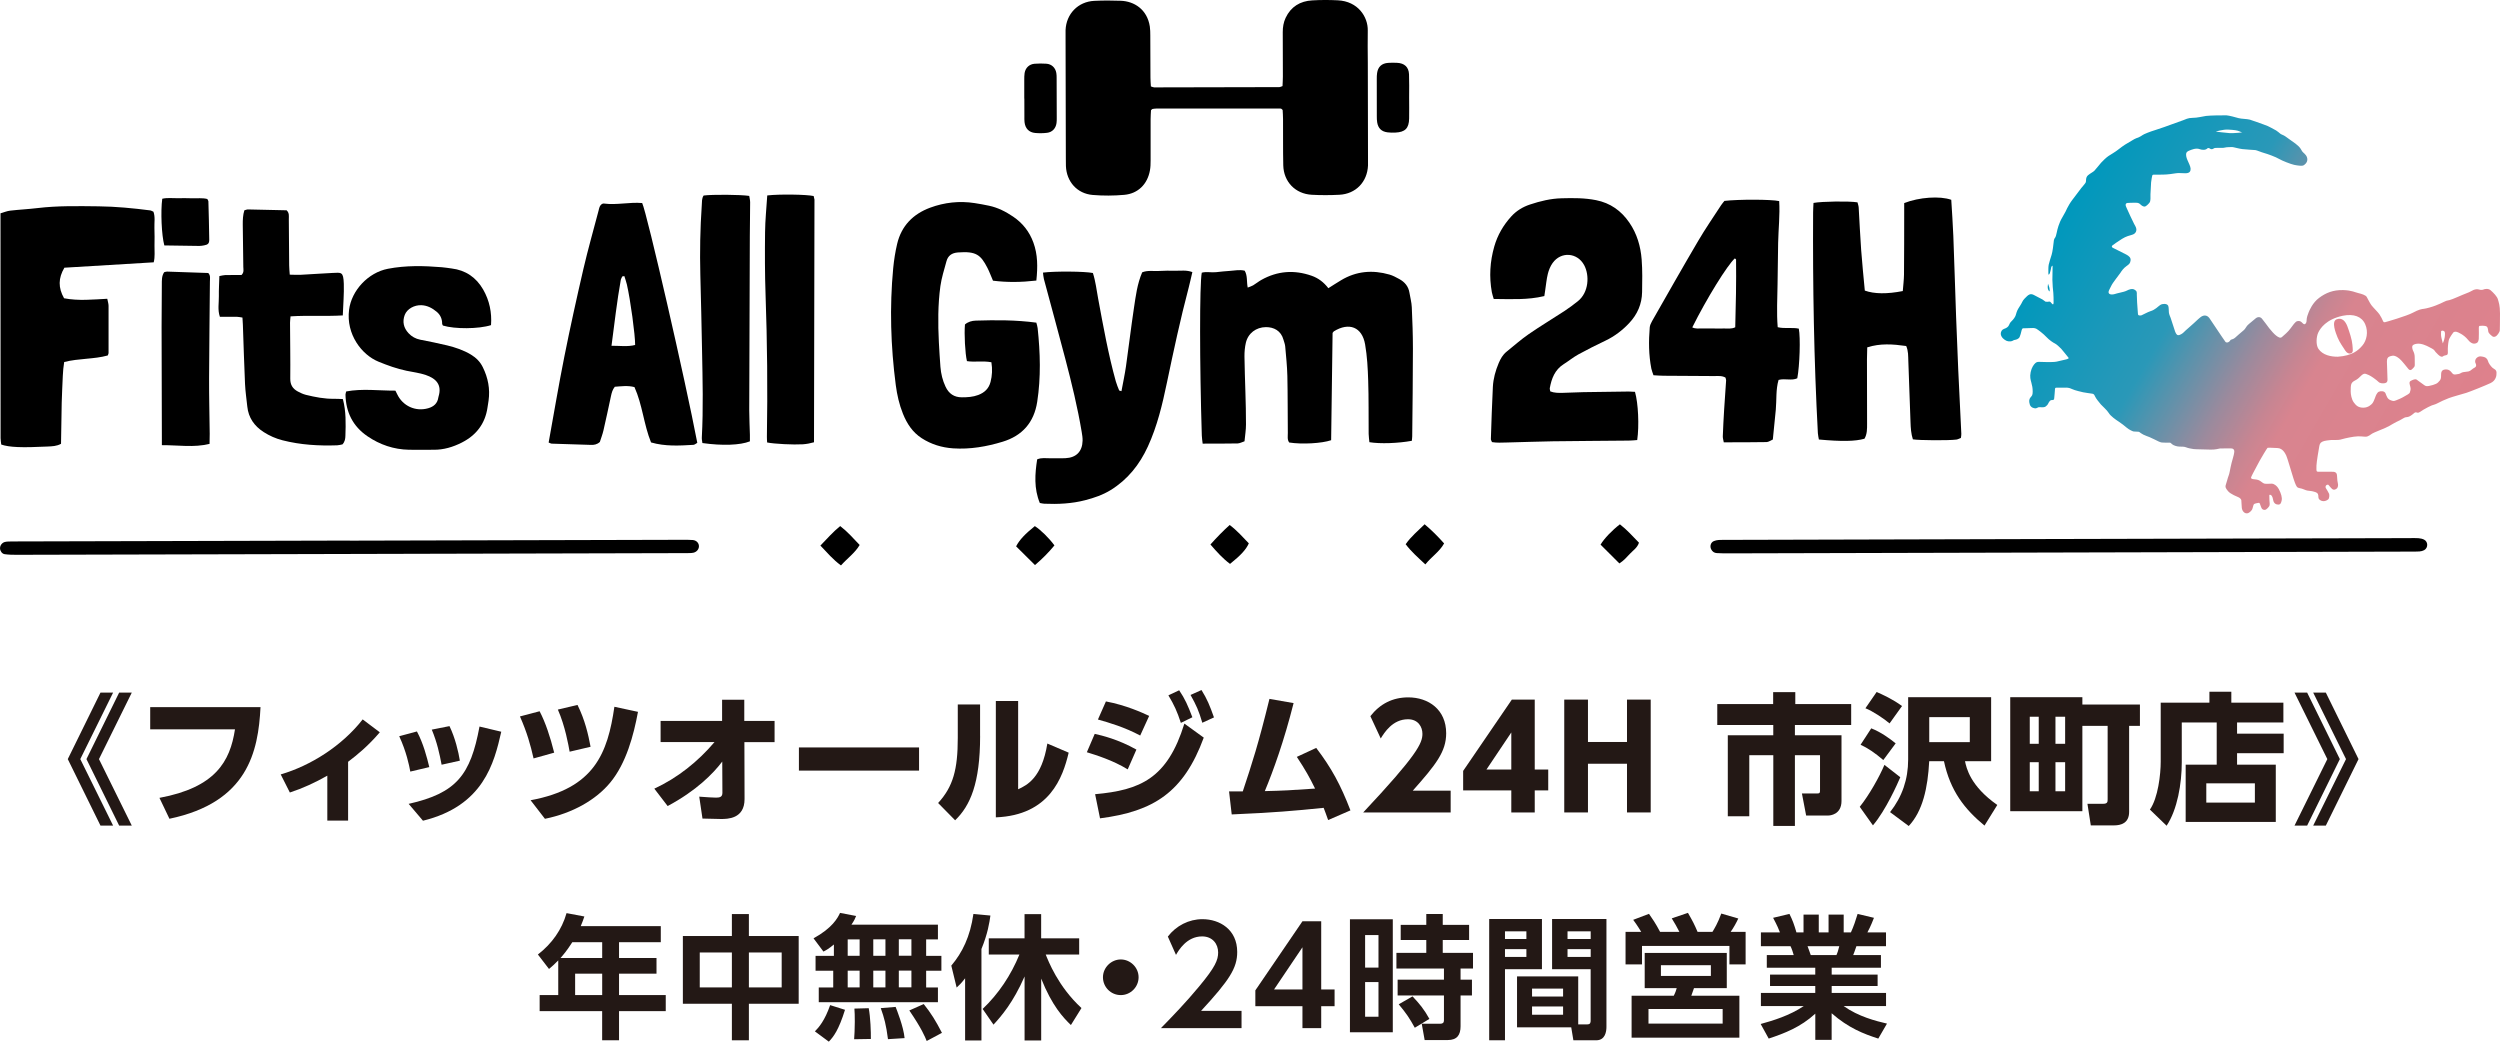 <?xml version="1.0" encoding="UTF-8"?><svg id="_レイヤー_2" xmlns="http://www.w3.org/2000/svg" xmlns:xlink="http://www.w3.org/1999/xlink" viewBox="0 0 641.12 267.13"><defs><style>.cls-1{fill:#0098bc;}.cls-2{fill:#de818c;}.cls-3{fill:#231815;}.cls-4{fill:url(#_名称未設定グラデーション_27);}.cls-5{fill:url(#_名称未設定グラデーション_8);}</style><linearGradient id="_名称未設定グラデーション_8" x1="625.55" y1="88.99" x2="625.75" y2="88.99" gradientUnits="userSpaceOnUse"><stop offset="0" stop-color="#0098bc"/><stop offset="1" stop-color="#000"/></linearGradient><linearGradient id="_名称未設定グラデーション_27" x1="528.97" y1="55.38" x2="630.28" y2="113.87" gradientUnits="userSpaceOnUse"><stop offset="0" stop-color="#0098bc"/><stop offset=".32" stop-color="#2a98b8"/><stop offset=".39" stop-color="#5593ad"/><stop offset=".51" stop-color="#9b8a9d"/><stop offset=".6" stop-color="#c78592"/><stop offset=".65" stop-color="#d8848f"/><stop offset="1" stop-color="#de818c"/></linearGradient></defs><g id="DESIGN"><path class="cls-3" d="m29.01,177.61l-8.42,17.06,8.42,17.06h-3.24l-8.39-17.06,8.39-17.06h3.24Zm4.79,0l-8.42,17.06,8.42,17.06h-3.24l-8.39-17.06,8.39-17.06h3.24Z"/><path class="cls-3" d="m66.81,181.35c-.58,11.38-3.24,24.41-23.36,28.62l-2.56-5.36c14.33-2.66,18.11-9.29,19.37-17.57h-21.74v-5.69h28.29Z"/><path class="cls-3" d="m89.27,210.44h-5.33v-11.52c-3.1,1.76-6.3,3.24-9.61,4.32l-2.34-4.64c7.74-2.27,15.73-7.34,21.02-14.11l4.39,3.31c-3.02,3.53-5.76,5.76-8.13,7.56v15.08Z"/><path class="cls-3" d="m105.22,197.87c-.29-1.62-1.01-5.11-2.84-9.07l4.54-1.22c1.66,3.1,2.56,6.62,3.17,9.14l-4.86,1.15Zm-.43,8.28c12.31-2.77,15.87-7.42,18.18-19.83l5.58,1.33c-1.83,8.03-4.54,19.01-20.08,22.82l-3.67-4.32Zm8.46-10.04c-.54-2.84-1.15-5.69-2.52-9l4.54-.9c1.48,3.06,2.3,6.62,2.66,8.86l-4.68,1.04Z"/><path class="cls-3" d="m136.83,194.49c-.79-3.46-1.66-6.62-3.49-10.76l5.04-1.33c1.48,2.81,2.74,6.59,3.74,10.62l-5.29,1.48Zm-.76,10.73c16.38-3.02,19.76-12.06,21.49-23.97l6.05,1.3c-1.12,6.05-3.02,13.17-7.09,18.11-3.64,4.43-9.65,7.88-16.77,9.32l-3.67-4.75Zm10.01-12.45c-.29-1.62-1.15-6.59-3.02-10.8l5.04-1.19c1.91,3.85,2.74,7.49,3.35,10.73l-5.36,1.26Z"/><path class="cls-3" d="m169.41,190.31v-5.43h15.77v-5.44h5.69v5.44h7.77v5.43h-7.74l.04,14.61c0,5.11-4.39,5.11-6.08,5.11-1.08,0-1.98-.04-4.71-.11l-.83-5.62c1.91.14,3.49.25,4.28.25.94,0,1.66-.14,1.66-1.22l-.04-8.03c-2.34,3.1-6.66,7.49-14,11.41l-3.42-4.46c5.97-2.77,11.16-6.91,15.44-11.95h-13.82Z"/><path class="cls-3" d="m235.69,191.68v5.94h-30.81v-5.94h30.81Z"/><path class="cls-3" d="m251.35,188.73c0,12.17-2.56,17.93-6.41,21.63l-4.36-4.43c3.85-4.21,5.04-8.6,5.04-16.7v-8.57h5.72v8.06Zm9.75,13.68c2.3-1.08,6.05-2.88,7.49-11.73l5.47,2.34c-1.51,6.37-4.89,16.05-18.68,16.59v-29.84h5.72v22.64Z"/><path class="cls-3" d="m289.19,197.3c-3.89-2.38-8.17-3.67-10.47-4.39l2.02-4.71c1.91.43,6.01,1.4,10.69,4.03l-2.23,5.08Zm-8.35,6.37c11.55-1.04,18.54-4,22.89-18.11l4.97,3.6c-5.15,14-12.81,18.93-26.6,20.7l-1.26-6.19Zm11.55-15.05c-4.07-2.16-7.92-3.28-10.83-4.1l2.05-4.64c5.18.97,9.39,2.92,11.09,3.71l-2.3,5.04Zm10.01-11.59c1.51,2.23,2.2,3.85,3.38,6.91l-2.95,1.44c-.97-2.95-1.69-4.54-3.2-7.06l2.77-1.3Zm5.72-.07c1.44,2.3,2.16,4.07,3.2,7.02l-2.99,1.37c-.9-3.06-1.51-4.43-3.02-7.13l2.81-1.26Z"/><path class="cls-3" d="m315.18,202.95h3.53c2.45-7.42,3.92-11.84,6.84-23.72l6.19,1.08c-2.45,9.72-5.18,17.28-7.38,22.57,4.75-.11,6.77-.22,12.89-.65-1.44-2.92-2.41-4.68-4.68-8.13l4.97-2.3c3.92,5.15,6.26,9.47,8.78,16.02l-5.72,2.48c-.54-1.55-.76-2.09-1.15-3.13-7.78.79-12.71,1.22-23.58,1.69l-.68-5.9Z"/><path class="cls-3" d="m372.02,202.77v5.58h-22.43c13.82-14.72,15.19-17.75,15.19-20.16,0-1.76-1.08-3.74-3.71-3.74-3.96,0-6.08,3.46-6.98,4.93l-2.66-5.72c2.48-3.17,5.72-4.82,9.72-4.82,5.15,0,9.72,3.1,9.72,9.21,0,4.72-2.63,8.03-8.57,14.72h9.72Z"/><path class="cls-3" d="m387.57,208.35v-5.65h-12.35v-5l12.49-18.29h5.87v17.93h3.46v5.36h-3.46v5.65h-6.01Zm-6.37-11.01h6.37v-9.5l-6.37,9.5Z"/><path class="cls-3" d="m417.24,190.28v-10.87h6.08v28.94h-6.08v-12.49h-10.01v12.49h-6.08v-28.94h6.08v10.87h10.01Z"/><path class="cls-3" d="m454.71,177.5h5.69v3.06h14.33v5.36h-14.43v2.63h11.95v16.85c0,3.53-2.95,3.74-3.42,3.74h-5.65l-1.08-5.65h3.92c.72,0,.72-.25.72-.9v-8.93h-6.44v18.14h-5.54v-18.14h-6.16v15.66h-5.51v-20.77h11.66v-2.63h-14.36v-5.36h14.33v-3.06Z"/><path class="cls-3" d="m487.33,199.31c-.65,1.55-3.74,8.53-7.02,12.35l-3.38-4.75c2.45-3.06,5.08-7.78,6.33-10.76l4.07,3.17Zm-7.45-12.53c2.56,1.01,4.68,2.59,6.26,3.85l-3.17,4.28c-2.2-1.87-3.96-3.06-5.83-3.92l2.74-4.21Zm1.37-9.32c1.51.65,4.18,1.87,6.52,3.6l-3.2,4.46c-1.22-1.08-4.32-3.17-6.19-3.89l2.88-4.17Zm8.1,1.33h21.27v16.41h-6.7c.36,1.73,1.33,6.37,8.28,11.23l-3.28,5.29c-5.08-4.18-8.78-8.89-10.4-16.52h-3.78c-.36,6.84-1.66,12.81-5.25,16.63l-4.79-3.56c3.1-3.92,4.64-8.42,4.64-13.46v-16.02Zm5.4,11.52h10.4v-6.41h-10.4v6.41Z"/><path class="cls-3" d="m548.78,180.67v5.47h-2.77v22.07c0,2.88-2.09,3.46-3.85,3.46h-5.98l-.86-5.54h4.03c1.12,0,1.15-.5,1.15-1.15v-18.83h-6.48v21.88h-18.5v-29.23h18.5v1.87h14.76Zm-25.95,3.13h-2.3v6.95h2.3v-6.95Zm0,11.66h-2.3v7.45h2.3v-7.45Zm6.77-11.66h-2.48v6.95h2.48v-6.95Zm0,11.66h-2.48v7.45h2.48v-7.45Z"/><path class="cls-3" d="m573.69,188.15h11.95v5h-11.95v2.95h9.93v14.69h-23.11v-14.69h7.96v-10.83h-8.96v10.26c0,5.4-1.12,12.09-3.89,16.23l-4.28-4.14c2.09-2.99,2.77-9.04,2.77-12.27v-15.15h12.49v-2.81h5.62v2.81h13.35v5.08h-11.88v2.88Zm4.57,12.74h-12.46v4.93h12.46v-4.93Z"/><path class="cls-3" d="m588.42,211.73l8.42-17.06-8.42-17.06h3.24l8.39,17.06-8.39,17.06h-3.24Zm4.79,0l8.42-17.06-8.42-17.06h3.24l8.39,17.06-8.39,17.06h-3.24Z"/><path class="cls-3" d="m169.46,237.5v4.12h-10.71v4.05h9.61v4.02h-9.61v5.49h11.98v4.12h-11.98v7.48h-4.33v-7.48h-16.03v-4.12h4.77v-8.89c-1,1.03-1.51,1.48-2.37,2.2l-2.85-3.71c3.61-2.78,6.15-6.39,7.35-10.61l4.57.86c-.31.89-.48,1.41-.93,2.47h20.53Zm-22.69,4.12c-1.41,2.2-2.27,3.19-3.02,4.05h10.68v-4.05h-7.66Zm7.66,8.07h-6.94v5.49h6.94v-5.49Z"/><path class="cls-3" d="m187.69,240.04v-5.63h4.36v5.63h12.77v17.37h-12.77v9.37h-4.36v-9.37h-12.57v-17.37h12.57Zm0,4.22h-8.24v8.96h8.24v-8.96Zm12.77,0h-8.41v8.96h8.41v-8.96Z"/><path class="cls-3" d="m213.85,242.21c-1.37,1.13-1.89,1.41-2.68,1.82l-2.54-3.4c4.81-2.64,6.18-5.18,6.8-6.52l4.12.79c-.27.69-.45,1.1-1.2,2.23h22.18v3.78h-3.02v4.22h3.91v3.81h-3.91v4.29h3.02v3.78h-30.56v-3.78h3.71v-4.29h-4.53v-3.81h4.7v-2.92Zm2.85,16.75c-1.61,5.18-2.95,6.93-4.15,8.17l-3.57-2.64c1.03-1.03,2.54-2.78,3.91-6.73l3.81,1.2Zm.69-18.06v4.22h3.06v-4.22h-3.06Zm0,8.03v4.29h3.06v-4.29h-3.06Zm5.39,9.61c.45,2.3.58,6.21.55,7.9l-4.29.07c.07-1.13.17-2.47.17-4.46,0-1.54-.03-2.64-.1-3.4l3.67-.1Zm1.17-17.65v4.22h3.12v-4.22h-3.12Zm0,8.03v4.29h3.12v-4.29h-3.12Zm5.73,9.3c.27.69,2.03,5.05,2.3,8l-4.26.27c-.48-3.71-.96-5.46-1.85-7.96l3.81-.31Zm.82-17.34v4.22h3.23v-4.22h-3.23Zm0,8.03v4.29h3.23v-4.29h-3.23Zm6.39,8.58c1.89,2.37,3.06,4.26,4.67,7.38l-3.91,2.09c-.45-1.1-1.27-3.16-4.46-7.83l3.71-1.65Z"/><path class="cls-3" d="m247.49,250.89c-.93,1.2-1.41,1.68-2.16,2.37l-1.37-5.63c2.82-3.33,4.84-7.42,5.67-13.25l4.36.41c-.24,1.75-.69,4.67-2.3,8.58v23.45h-4.19v-15.93Zm4.5,7.86c4.12-3.91,7.28-8.69,9.44-13.97h-7.86v-4.15h9.17v-6.21h4.26v6.21h9.75v4.15h-8.58c.62,1.54,3.12,8.17,9.17,13.73l-2.71,4.36c-1.96-1.89-4.81-4.88-7.62-11.91v15.86h-4.26v-16.41c-2.95,6.76-6.04,10.26-7.97,12.36l-2.78-4.02Z"/><path class="cls-3" d="m291.99,250.62c0,2.47-2.03,4.57-4.57,4.57s-4.57-2.06-4.57-4.57,2.13-4.57,4.57-4.57,4.57,2.03,4.57,4.57Z"/><path class="cls-3" d="m318.39,259.23v4.43h-20.67c3.02-3.09,6.32-6.49,9.79-10.68,4.15-4.98,4.88-6.8,4.88-8.72,0-2.2-1.44-4.12-4.12-4.12-3.95,0-6.04,3.6-6.69,4.74l-2.09-4.7c2.13-2.78,5.39-4.46,8.86-4.46,4.43,0,8.93,2.64,8.93,8.41,0,4.15-1.99,7.21-9.27,15.11h10.4Z"/><path class="cls-3" d="m334.01,263.66v-5.63h-12.08v-4.05l12.08-17.72h4.81v17.48h3.43v4.29h-3.43v5.63h-4.81Zm-7.28-9.92h7.28v-10.81l-7.28,10.81Z"/><path class="cls-3" d="m357.18,235.75v28.98h-10.99v-28.98h10.99Zm-3.67,4.05h-3.43v8.34h3.43v-8.34Zm0,12.05h-3.43v8.89h3.43v-8.89Zm21.05,11.33c0,2.23-.89,3.54-3.3,3.54h-5.91l-.75-4.19h4.81c.58,0,.89-.27.89-.86v-6.39h-11.88v-4.05h11.88v-2.85h-12.19v-4.02h7.66v-3.3h-6.56v-3.88h6.56v-2.78h4.22v2.78h6.76v3.88h-6.76v3.3h7.76v4.02h-3.19v2.85h2.92v4.05h-2.92v7.9Zm-11.74.38c-1.37-2.47-2.09-3.57-4.12-6.01l3.54-2.03c1.72,1.82,2.92,3.23,4.33,5.77l-3.74,2.27Z"/><path class="cls-3" d="m381.9,235.68h13.53v12.87h-9.48v18.23h-4.05v-31.1Zm4.05,3.16v1.96h5.49v-1.96h-5.49Zm0,4.57v1.99h5.49v-1.99h-5.49Zm18.78,19.29h2.33c.82,0,.86-.52.86-1v-13.15h-9.89v-12.87h13.94v27.67c0,1.24-.34,3.43-2.61,3.43h-5.87l-.55-3.33h-13.9v-13.05h15.69v12.29Zm-11.84-9.17v2.03h7.96v-2.03h-7.96Zm0,4.57v2.13h7.96v-2.13h-7.96Zm9.1-19.26v1.96h5.94v-1.96h-5.94Zm0,4.57v1.99h5.94v-1.99h-5.94Z"/><path class="cls-3" d="m430.68,238.98c-.72-1.41-1.1-2.06-1.96-3.47l4.15-1.41c1.3,2.27,1.61,2.88,2.47,4.88h3.81c.52-.86,1.34-2.16,2.27-4.7l4.36,1.27c-.48,1.06-1.27,2.47-1.96,3.43h3.84v8.34h-4.15v-4.74h-22.42v4.74h-4.22v-8.34h4.02c-.24-.38-1-1.68-2.06-3.09l4.05-1.54c.82,1.17,1.72,2.47,2.85,4.63h4.94Zm12.15,14.42h-8.41c-.1.31-.58,1.68-.69,1.96h12.33v10.75h-27.64v-10.75h10.81c.48-.93.62-1.48.76-1.96h-8.21v-9.03h21.05v9.03Zm-1.06,5.36h-19.02v3.74h19.02v-3.74Zm-3.02-11.23h-12.81v2.75h12.81v-2.75Z"/><path class="cls-3" d="m481.67,266.34c-3.74-1.2-7.62-2.71-11.95-6.49v6.83h-4.19v-6.73c-3.78,3.47-7.9,5.05-11.95,6.39l-2.06-3.74c3.23-.89,7.42-2.16,11.05-4.6h-10.99v-3.36h13.94v-1.79h-11.6v-2.92h11.6v-1.75h-12.43v-3.26h6.9c-.1-.45-.55-1.79-.82-2.27h-7.59v-3.54h4.88c-.24-.65-.65-1.68-1.75-3.74l4.19-1c.82,1.65,1.2,2.71,1.79,4.74h1.82v-4.57h3.91v4.57h2.51v-4.57h3.88v4.57h1.85c.65-1.37,1.34-3.43,1.72-4.74l4.19,1c-.14.34-.79,2.13-1.68,3.74h4.77v3.54h-7.59c-.45,1.27-.55,1.61-.82,2.27h7.11v3.26h-12.63v1.75h11.78v2.92h-11.78v1.79h13.94v3.36h-10.88c3.81,2.71,8.31,3.85,11.12,4.5l-2.23,3.84Zm-10.71-21.42c.21-.48.45-1.1.72-2.27h-8.14c.14.31.69,1.92.82,2.27h6.59Z"/><path d="m295.14,22.16c.38.12.61.25.84.25,10.7-.01,21.39-.04,32.09-.07.23,0,.46-.14.83-.26.03-.82.09-1.64.09-2.46,0-3.79,0-7.58-.03-11.37-.01-1.29.2-2.53.74-3.68,1.35-2.86,3.72-4.29,6.8-4.47,2.18-.13,4.38-.13,6.57-.02,5.2.25,7.76,4.26,7.69,7.75-.06,2.69,0,5.39.01,8.08.02,8.17.03,16.34.05,24.51,0,.67.02,1.35,0,2.02-.18,4.22-3.13,7.3-7.35,7.51-2.35.12-4.72.13-7.07,0-4.21-.23-7.21-3.33-7.31-7.55-.09-3.96-.03-7.92-.06-11.87,0-.82-.07-1.65-.1-2.32-.21-.2-.26-.28-.33-.31-.07-.04-.16-.06-.24-.06-10.61,0-21.22,0-31.83,0-.33,0-.67.06-1,.11-.07.01-.12.11-.36.32-.03.65-.1,1.47-.1,2.29,0,3.54.01,7.07,0,10.61,0,.84-.02,1.69-.17,2.51-.62,3.53-3.04,5.98-6.6,6.29-2.67.24-5.4.25-8.07.03-4-.33-6.72-3.4-6.88-7.41-.03-.67-.02-1.35-.02-2.02-.02-10.19-.05-20.38-.07-30.57,0-.76-.02-1.52,0-2.27.16-4.16,3.2-7.31,7.36-7.51,2.27-.11,4.55-.11,6.82-.02,3.37.13,6.75,2.16,7.43,6.61.11.74.11,1.51.12,2.27.02,3.62.02,7.24.04,10.86,0,.74.07,1.47.11,2.21Z"/><path d="m362.08,113.04c-3.55.65-8.13.81-10.9.36-.06-.68-.18-1.41-.19-2.15-.04-4.55.03-9.1-.12-13.65-.1-3.11-.26-6.24-.79-9.29-.77-4.46-4.13-5.75-8.03-3.33-.06.04-.1.13-.31.39-.12,9.05-.25,18.29-.37,27.52-2.42.83-7.54,1.1-10.75.59-.55-.73-.35-1.6-.36-2.42-.05-4.89-.01-9.77-.12-14.66-.06-2.52-.33-5.03-.55-7.55-.05-.58-.28-1.14-.44-1.71-.63-2.35-2.51-3.27-4.53-3.25-2.51.03-4.56,1.57-5.13,4.04-.26,1.14-.36,2.33-.35,3.5.03,3.03.16,6.06.24,9.09.07,2.78.17,5.56.15,8.34,0,1.41-.24,2.83-.38,4.31-.67.22-1.21.53-1.76.55-2.94.06-5.88.04-8.97.05-.09-.78-.2-1.43-.22-2.08-.57-18.33-.59-38.85-.01-41.76,1.18-.33,2.44.01,3.67-.13,1.17-.13,2.34-.26,3.52-.33,1.25-.07,2.49-.38,3.82-.05.76,1.29.46,2.79.77,4.33.53-.22.99-.34,1.38-.57.72-.43,1.38-.98,2.11-1.39,4.13-2.32,8.44-2.64,12.91-1.07,1.7.6,3.09,1.64,4.28,3.19,1.14-.72,2.19-1.4,3.26-2.04,3.91-2.36,8.08-2.7,12.41-1.46.88.25,1.71.71,2.52,1.15,1.4.76,2.35,1.88,2.61,3.51.2,1.24.55,2.48.6,3.73.16,3.53.29,7.07.29,10.61,0,7.5-.11,14.99-.18,22.49,0,.33-.06.65-.1,1.14Z"/><path d="m488.82,88.73c-3.42-.48-6.65-.72-9.97.35-.03,1.1-.07,2.1-.07,3.1,0,5.48.03,10.95.03,16.43,0,1.34.04,2.7-.67,3.9-2.37.68-5.87.74-11.69.2-.08-.52-.23-1.07-.26-1.63-1.01-18.85-1.32-37.72-1.22-56.6,0-.82.07-1.65.1-2.44,2.15-.4,9.13-.5,11.28-.15.1.41.28.87.31,1.34.22,3.61.36,7.23.63,10.84.26,3.52.62,7.02.94,10.45,2.42.88,5.73.91,9.74.12.1-1.38.29-2.8.31-4.22.05-5.22.04-10.45.05-15.67,0-.91,0-1.83,0-2.67,3.81-1.51,9.18-1.88,12.07-.84.18,3.06.41,6.16.53,9.27.27,6.9.46,13.81.71,20.71.16,4.55.35,9.09.55,13.63.25,5.47.53,10.93.79,16.4.02.33-.06.65-.11,1.06-.41.15-.77.37-1.17.42-2.01.26-9.55.21-11.14-.06-.47-1.42-.56-2.92-.61-4.43-.18-5.22-.36-10.44-.56-15.66-.05-1.25.03-2.53-.55-3.86Z"/><path d="m419.29,100.5c.84,2.88,1.1,8.72.57,12.35-.69.05-1.42.14-2.16.14-6.49.07-12.97.09-19.46.18-3.96.06-7.92.22-11.88.31-1.25.03-2.5.11-3.74-.1-.13-.33-.3-.56-.29-.78.15-4.46.28-8.92.51-13.38.11-2.11.67-4.15,1.5-6.11.47-1.1,1.04-2.12,1.98-2.89,1.9-1.53,3.73-3.16,5.73-4.54,2.98-2.06,6.09-3.91,9.12-5.9,1.19-.78,2.35-1.64,3.46-2.53,2.86-2.28,3.01-6.67,1.63-9.24-1.75-3.27-5.96-3.58-8.11-.54-.57.8-.97,1.79-1.21,2.75-.34,1.38-.46,2.82-.68,4.23-.07.49-.14.98-.22,1.48-4.32,1.04-8.59.77-12.98.74-.18-.64-.37-1.17-.48-1.73-.72-3.97-.48-7.88.63-11.75.83-2.89,2.3-5.42,4.31-7.64,1.32-1.47,2.97-2.48,4.84-3.1,2.64-.88,5.32-1.53,8.13-1.6,2.95-.08,5.87-.1,8.8.48,3.69.73,6.46,2.72,8.55,5.76,1.96,2.85,2.9,6.09,3.16,9.48.21,2.77.16,5.56.11,8.33-.05,3.07-1.2,5.72-3.32,7.97-1.75,1.86-3.74,3.37-6.05,4.48-2.35,1.12-4.69,2.29-6.97,3.54-1.32.73-2.5,1.7-3.78,2.51-2.26,1.43-3.1,3.67-3.55,6.13-.04.23.06.48.12.84,1.01.41,2.11.4,3.18.38,1.77-.03,3.54-.15,5.3-.18,3.87-.07,7.75-.12,11.63-.16.5,0,1,.05,1.62.08Z"/><path d="m265.75,71.95c-3.89.45-7.47.49-11.1.03-.51-1.17-.91-2.28-1.44-3.31-1.71-3.31-2.87-4.29-7.56-3.93-1.56.12-2.55.82-2.94,2.29-.57,2.11-1.25,4.21-1.55,6.36-.65,4.77-.63,9.57-.39,14.38.11,2.1.24,4.2.4,6.3.14,1.77.55,3.49,1.32,5.11.83,1.76,2.18,2.71,4.17,2.71,1.44,0,2.85-.08,4.22-.6,1.59-.61,2.69-1.62,3.14-3.34.43-1.65.5-3.28.22-5.05-2.16-.42-4.28.03-6.27-.29-.47-1.91-.73-6.96-.51-9.4.79-.69,1.77-.96,2.78-.99,5.13-.16,10.26-.18,15.52.52.12.47.29.93.34,1.41.67,6.3.86,12.59-.11,18.89-.82,5.33-3.85,8.71-8.87,10.24-4.11,1.25-8.33,1.99-12.68,1.7-2.91-.2-5.61-1.02-8.06-2.6-2.36-1.52-3.81-3.75-4.83-6.3-.95-2.36-1.5-4.83-1.83-7.32-1.3-9.97-1.61-19.97-.66-29.99.2-2.09.53-4.18,1.01-6.22,1.09-4.63,4.08-7.66,8.46-9.29,3.68-1.36,7.51-1.78,11.41-1.18,1.24.19,2.48.42,3.71.68,2.25.48,4.27,1.51,6.16,2.79,2.44,1.65,4.18,3.85,5.2,6.65,1.13,3.1,1.13,6.24.76,9.76Z"/><path d="m16.43,76.49c3.76.72,7.37.31,11.08.13.13.7.33,1.26.33,1.81.02,4.04,0,8.08,0,12.12,0,.16-.1.31-.21.61-3.55.99-7.4.71-11.17,1.68-.4,2.36-.37,4.7-.51,7.02-.13,2.27-.14,4.54-.18,6.81-.05,2.35-.08,4.7-.12,7.14-1.1.62-2.27.64-3.43.7-6.7.33-9.87.2-11.9-.51-.05-.5-.17-1.07-.17-1.63-.01-18.6-.02-37.2-.02-55.8,0-.58,0-1.16,0-1.87.9-.25,1.67-.59,2.47-.68,2.34-.27,4.69-.38,7.02-.66,5.2-.62,10.42-.51,15.63-.45,4.46.05,8.89.48,13.31,1.05.24.03.45.19.79.34.49,1.33.2,2.77.25,4.17.06,1.51.04,3.03.02,4.54-.02,1.41.16,2.84-.2,4.26-7.77.47-15.39.93-22.91,1.38-1.59,2.71-1.6,5.14-.09,7.82Z"/><path d="m442.5,96.83c-.96-.54-1.99-.38-2.98-.39-4.29-.04-8.59-.05-12.88-.08-.83,0-1.66-.08-2.61-.13-.2-.62-.44-1.15-.55-1.71-.68-3.5-.7-7.03-.41-10.56.05-.56.33-1.13.61-1.63,3.92-6.87,7.81-13.75,11.82-20.56,1.83-3.12,3.89-6.1,5.86-9.13.27-.42.61-.79.87-1.12,3.58-.42,12.01-.41,14.04.05.22,3.56-.2,7.15-.27,10.75-.07,3.54-.1,7.07-.15,10.61-.04,3.61-.27,7.23.04,10.98,1.83.44,3.69,0,5.41.37.46,2.25.23,9.51-.39,12.73-1.46.69-3.12-.03-4.8.42-.73,2.48-.48,5.09-.71,7.65-.23,2.51-.5,5.02-.76,7.63-.57.24-1.09.65-1.61.66-3.61.07-7.22.05-10.97.06-.1-.58-.26-1.05-.25-1.51.08-2.27.2-4.54.34-6.81.15-2.52.35-5.04.51-7.56.01-.23-.11-.48-.17-.72Zm-8.51-12.87c.85.43,1.76.25,2.61.27.92.03,1.85,0,2.77.01.92,0,1.85.03,2.77,0,.9-.03,1.84.18,2.86-.31.16-5.78.28-11.56.21-17.34,0-.11-.2-.22-.31-.33-1.9,1.68-7.28,10.38-10.92,17.7Z"/><path d="m140.7,113.48c1.34-7.39,2.56-14.69,4.01-21.94,1.51-7.57,3.18-15.12,4.92-22.64,1.16-4.99,2.57-9.92,3.87-14.87.09-.33.14-.67.27-.97.21-.49.61-.93,1.14-.86,3.27.43,6.53-.42,9.78-.13,1.25,2.72,11.11,45.64,14.13,61.49-.31.17-.66.5-1.01.52-3.61.21-7.22.43-10.85-.62-1.86-4.57-2.2-9.64-4.25-14.19-1.73-.46-3.38-.2-5.04-.09-.6.74-.8,1.54-.98,2.36-.63,2.96-1.26,5.91-1.94,8.86-.25,1.06-.65,2.08-.92,2.94-.77.69-1.52.77-2.28.75-3.36-.1-6.73-.21-10.09-.32-.16,0-.31-.11-.75-.28Zm19.42-42.67c-.17.02-.34.04-.51.06-.14.28-.34.56-.4.85-.99,5.53-1.62,11.12-2.39,16.95,2.15-.01,4.11.3,6.06-.2.03-2.47-1.21-11.61-2.12-15.53-.17-.72-.43-1.42-.64-2.12Z"/><path d="m287.6,100.3c.4-2.19.85-4.24,1.15-6.32.71-5,1.3-10.02,2.05-15.01.46-3.06.84-6.17,2.11-9.13,1.36-.56,2.81-.28,4.21-.35,1.43-.08,2.86-.09,4.3-.06,1.4.03,2.83-.23,4.36.35-.33,1.39-.61,2.69-.94,3.97-2.13,8.06-3.87,16.2-5.58,24.36-1.17,5.6-2.48,11.16-4.89,16.4-2.12,4.62-5.16,8.46-9.53,11.16-2.03,1.25-4.25,2.01-6.53,2.6-3.45.9-6.97,1.06-10.51.91-.33-.01-.66-.11-1.14-.19-1.53-3.69-1.26-7.46-.68-11.19,1.22-.5,2.24-.25,3.23-.28,1.35-.03,2.7.05,4.04-.02,2.77-.13,4.31-1.72,4.38-4.49.02-.75-.11-1.51-.23-2.25-1.06-6.32-2.58-12.54-4.2-18.73-1.79-6.83-3.66-13.64-5.49-20.46-.14-.54-.16-1.11-.24-1.66,3.04-.39,10.72-.33,12.8.1.69,2.11.94,4.37,1.35,6.58,1.32,7.11,2.59,14.23,4.53,21.21.22.8.56,1.56.86,2.33.02.05.14.05.58.18Z"/><path d="m88.76,100.39c4.18-.79,8.37-.19,12.64-.21.16.31.3.6.44.88,1.43,3.06,4.72,4.57,7.98,3.63,1.39-.4,2.38-1.23,2.59-2.76.01-.08.03-.17.06-.25.9-2.98-.59-4.6-3.3-5.52-1.58-.53-3.28-.74-4.93-1.08-2.48-.52-4.84-1.37-7.18-2.33-4.29-1.75-8.35-7.02-7.54-13.32.63-4.95,4.9-9.53,9.95-10.5,4.59-.89,9.21-.78,13.84-.4.84.07,1.67.21,2.51.32,3.6.44,6.29,2.29,8.08,5.39,1.63,2.84,2.26,5.92,2.02,9.14-3.15,1.01-9.3,1.04-12.33.11-.07-.15-.2-.3-.2-.45,0-1.26-.45-2.3-1.42-3.1-1.12-.93-2.37-1.6-3.87-1.67-1.83-.09-3.72.94-4.31,2.5-.65,1.73-.28,3.32.97,4.67.82.89,1.83,1.44,3.03,1.68,2.3.46,4.61.9,6.89,1.46,2.12.52,4.18,1.21,6.08,2.35,1.34.81,2.37,1.83,3.06,3.25,1.34,2.72,1.89,5.56,1.47,8.57-.08.58-.19,1.16-.27,1.75-.6,4.16-2.9,7.12-6.58,8.99-2.26,1.15-4.67,1.88-7.26,1.85-2.1-.02-4.21.05-6.31,0-3.88-.08-7.44-1.28-10.63-3.46-3.75-2.55-5.55-6.18-5.64-10.69,0-.23.1-.47.18-.8Z"/><path d="m87.9,80.89c-4.57.27-8.92-.05-13.39.24-.05.65-.13,1.14-.13,1.62.02,4.8.11,9.6.06,14.4-.01,1.57.66,2.56,1.94,3.25.66.35,1.36.68,2.08.86,2.37.58,4.76,1.05,7.22,1.01.74-.01,1.49.05,2.25.07.84,3.18.75,6.29.65,9.39-.02.76-.11,1.52-.75,2.23-.38.07-.87.22-1.36.24-4.73.16-9.41-.11-14.02-1.29-1.72-.44-3.33-1.15-4.83-2.11-2.4-1.55-3.9-3.66-4.2-6.55-.2-1.93-.49-3.85-.58-5.78-.23-5.05-.37-10.1-.55-15.15-.02-.58-.07-1.17-.11-1.88-.5-.07-.98-.19-1.45-.2-1.42-.02-2.85,0-4.34,0-.62-1.79-.23-3.55-.26-5.29-.03-1.67.08-3.34.13-5.15.6-.11,1.07-.25,1.54-.26,1.42-.03,2.85-.02,4.14-.02.7-.69.47-1.4.46-2.05-.04-3.62-.11-7.24-.14-10.86-.01-1.25.04-2.5.41-3.67.37-.1.61-.23.85-.23,3.36.06,6.73.15,9.98.22.75.71.56,1.51.57,2.25.04,3.96.05,7.92.09,11.88,0,.74.09,1.47.15,2.38,1.04.01,1.95.08,2.85.03,2.69-.14,5.38-.34,8.07-.47,2.35-.11,2.83-.36,2.94,2.78.08,2.6-.15,5.21-.26,8.12Z"/><path d="m180.45,50.14c2.26-.29,9.48-.24,11.69.1.08.52.23,1.08.23,1.64,0,2.86-.07,5.73-.08,8.59-.06,14.91-.11,29.82-.15,44.73,0,2.1.12,4.21.17,6.31.02.58,0,1.15,0,1.67-2.48,1-7.09,1.16-12.18.44-.05-.45-.18-.94-.15-1.42.4-7.41.2-14.82.06-22.23-.12-6.48-.27-12.97-.44-19.45-.15-5.98-.04-11.96.37-17.93.06-.83-.03-1.7.47-2.44Z"/><path d="m196.77,50.12c3.09-.36,10-.26,11.89.15.06.28.14.6.21.91,0,0-.12,62.06-.12,62.24-.9.26-1.87.45-2.87.52-2.35.15-7.33-.09-9.15-.47-.02-.45-.07-.94-.06-1.43.2-12.12.09-24.23-.34-36.35-.19-5.38-.19-10.77-.13-16.15.03-3.1.36-6.19.56-9.42Z"/><path d="m530.49,138.22c29.15-.07,58.31-.15,87.46-.22.76,0,1.52-.04,2.27.02.49.04,1.01.15,1.44.37,1.06.55,1.06,2.12.01,2.7-.36.19-.79.3-1.2.33-.84.06-1.68.04-2.53.04-58.31.15-116.62.3-174.92.45-.93,0-1.85-.02-2.78-.07-.63-.04-1.1-.38-1.4-.95-.42-.79-.13-1.8.68-2.13.38-.16.81-.25,1.22-.28.84-.05,1.68-.03,2.53-.03,29.07-.08,58.14-.15,87.21-.23Z"/><path d="m89.72,138.65c28.39-.07,56.78-.15,85.18-.22.93,0,1.86-.02,2.78.06.97.09,1.6.83,1.56,1.66-.03.74-.6,1.4-1.4,1.59-.33.07-.67.09-1,.1-.67.02-1.35.01-2.02.01-56.87.15-113.74.29-170.61.43-1.01,0-2.02-.02-3.01-.16-.68-.09-1.16-.81-1.19-1.46-.04-.75.5-1.49,1.26-1.68.32-.08.67-.1,1-.11.76-.02,1.52-.01,2.27-.02,28.39-.07,56.78-.15,85.18-.22Z"/><path d="m41.51,114.16c0-.76,0-1.17,0-1.58-.03-9.58-.06-19.17-.07-28.75,0-3.62.02-7.23.06-10.85.01-1.08-.06-2.19.6-3.17.25-.06.5-.17.74-.16,3.52.11,7.05.24,10.56.36.65.65.43,1.44.43,2.17-.06,8.24-.18,16.48-.21,24.72-.02,4.79.11,9.58.16,14.38,0,.82-.03,1.65-.04,2.55-4.07,1-7.99.31-12.21.33Z"/><path d="m53.16,51.03c.15.3.28.44.28.58.09,3.27.18,6.53.22,9.8.01,1.02-.31,1.33-1.3,1.51-.41.08-.83.15-1.25.15-3.01-.03-6.01-.08-8.97-.13-.71-2.65-.97-8.71-.53-11.97,1.26-.31,2.59-.12,3.91-.14,1.26-.03,2.51-.02,3.77.02,1.32.04,2.66-.14,3.86.18Z"/><path d="m361.37,24.86c0,1.85.04,3.7,0,5.55-.05,2.49-1.03,3.48-3.53,3.59-.67.03-1.35.03-2.01-.06-1.56-.2-2.41-1.04-2.66-2.58-.08-.5-.09-1.01-.09-1.51-.01-3.2-.02-6.39-.01-9.59,0-.5,0-1.01.08-1.51.22-1.62,1.2-2.52,2.85-2.63.75-.05,1.51-.05,2.27-.01,1.89.08,2.99,1.08,3.07,2.94.08,1.93.03,3.87.03,5.8h0Z"/><path d="m262.67,25.27c0-1.6-.02-3.19,0-4.79,0-.59,0-1.18.09-1.76.23-1.35,1.2-2.26,2.56-2.37,1-.08,2.02-.08,3.02-.01,1.36.1,2.32,1.03,2.55,2.37.07.41.08.84.08,1.26.01,3.45.02,6.89.03,10.34,0,.42,0,.84-.06,1.26-.2,1.37-1.08,2.33-2.44,2.49-.99.12-2.02.13-3.02.04-1.6-.14-2.56-1.15-2.74-2.77-.06-.5-.04-1.01-.04-1.51,0-1.51,0-3.03-.01-4.54h0Z"/><path d="m210.39,139.91c1.76-1.8,3.23-3.51,5.08-5,1.87,1.43,3.35,3.13,4.99,4.85-1.22,2.07-3.17,3.41-4.79,5.24-2.02-1.46-3.52-3.25-5.28-5.09Z"/><path d="m265.41,144.9c-1.68-1.67-3.27-3.25-4.83-4.79.83-1.62,2.26-3.15,4.8-5.19,1.44.9,3.65,3.06,5.03,4.95-1.46,1.77-3.08,3.42-4.99,5.04Z"/><path d="m415.42,134.46c1.77,1.36,3.27,3.04,4.89,4.71-.4,1.3-1.53,1.99-2.35,2.88-.78.84-1.56,1.73-2.67,2.44-1.68-1.68-3.27-3.26-4.83-4.82.93-1.56,2.94-3.66,4.96-5.21Z"/><path d="m310.41,139.64c1.67-1.87,3.23-3.47,4.94-5.01,1.92,1.45,3.39,3.14,4.91,4.71-.7,1.58-2.07,3.07-4.82,5.27-1.84-1.36-3.38-3.07-5.02-4.97Z"/><path d="m365.53,144.74c-1.92-1.79-3.61-3.27-5.05-5.17,1.35-1.97,3.16-3.43,4.86-5.12,1.85,1.55,3.42,3.14,5,4.91-1.17,2.12-3.2,3.37-4.81,5.38Z"/><path d="m627,89.84c-.04.05-.07.11-.11.16-.08-.06-.16-.11-.23-.17.06-.03.12-.09.18-.09.05,0,.11.06.16.09Z"/><path d="m548.39,44.53c-.07.03-.14.09-.19.08-.06-.01-.11-.1-.17-.15.09-.05.19-.1.28-.15.03.07.05.14.08.21Z"/><polygon class="cls-5" points="625.75 88.91 625.69 89.08 625.55 88.96 625.75 88.91"/><path class="cls-4" d="m635.97,83.57c.21-.04.97-.08,1.5.06.53.13.56.75.63,1.32.08.57.66.96,1.04,1.28.38.32.84.1,1.08-.11.25-.21.85-.99.85-1.42,0-.43.06-2.12.05-4.3,0-2.18-.34-2.87-.53-3.61-.19-.74-1.16-1.73-1.85-2.33-.69-.6-1.63-.32-1.9-.2-.27.11-.68.12-1.15-.02-.47-.15-1.01-.02-1.39.13-.38.15-.75.47-1.78.84s-3.75,1.65-4.37,1.75-.94.2-1.43.46c-.49.26-1.16.56-2.13.94-.97.38-2.42.77-2.99.83-.57.06-1.3.18-2.82,1-1.51.83-6.99,2.42-7.16,2.44s-.38.03-.51-.32-.56-1.19-.92-1.72c-.36-.53-1.61-1.74-2.05-2.33-.44-.59-.94-1.68-1.21-2.13-.27-.44-1.28-.77-2.11-.96-.83-.18-1.69-.71-3.87-.78-2.65-.07-4.52.73-6.21,1.99-1.7,1.26-2.48,3.21-2.7,3.73-.22.52-.51,1.38-.51,1.93,0,.55-.15.96-.45,1.08-.31.12-.54-.21-.88-.53-.33-.32-.84-.32-1.19-.19-.36.12-1.09,1.07-1.63,1.85-.54.78-1.74,1.81-2.19,2.19-.44.37-.97.01-1.48-.38-.51-.39-1.23-1.2-1.77-1.88-.53-.68-1.36-1.87-1.88-2.47-.52-.6-1.22-.38-1.51-.14-.29.23-1.39,1.15-1.84,1.53-.45.38-.54.56-.7.81-.16.26-.4.64-.87.99s-1.6,1.41-2,1.74-.69.35-.97.46-.13.21-.52.53c-.38.32-.82.21-.94.04-.11-.17-.31-.41-.99-1.43-.68-1.02-2.79-4.17-3.14-4.68-.7-.92-1.54-.64-1.93-.44-.39.2-1.41,1.15-2.09,1.8-.68.65-2.11,1.82-2.46,2.21-.34.39-1.13.89-1.56.82-.43-.07-.68-.69-.9-1.41-.22-.73-.81-2.51-.98-3-.17-.49-.4-.86-.46-1.45-.06-.59,0-1.28-.18-1.69-.36-.68-1.52-.44-1.8-.32-.28.12-.85.62-1.25.94-.41.32-.92.62-1.54.8-.62.19-1.94.92-2.23,1.03-.28.11-.82.11-.9-.18s-.01-.27-.1-1.07c-.09-.8-.23-3.36-.22-4.01s.05-.95-.61-1.32c-.65-.37-1.51.03-1.94.25-.43.22-1.12.4-1.7.52-.58.12-1.08.27-1.42.37-.33.1-1.17.26-1.48-.17s.18-1.07.59-1.93c.4-.86,1.99-2.78,2.33-3.31.34-.53.81-1.22,1.57-1.75.76-.53.96-.74,1.06-1.46.1-.71-.41-1.13-1.08-1.5s-3.22-1.59-3.49-1.75c-.27-.16-.32-.39-.09-.6.23-.21,1.46-1.04,2.46-1.68,1-.64,2.04-.9,2.55-1.04.5-.14.98-.42,1.11-1.07.12-.65-.22-1.12-.55-1.72-.32-.6-1.61-3.37-1.76-3.74-.15-.37-.45-.9-.42-1.17s.17-.43.44-.47c.27-.04,1.56-.07,2.24-.06.68.01.89.21,1.23.54.35.33.83.53,1.1.42.27-.11.7-.46,1.09-.95.39-.49.24-1.38.27-2.18.02-.8.12-2.43.16-3.04.05-.62.27-1.65.3-1.77.04-.12.1-.2.29-.21.2-.01,1.22-.02,2.4-.02,1.18,0,2.78-.24,3.41-.35.63-.11,1.43,0,2.34,0,1.32.03,1.41-.68,1.39-1.22-.03-.54-.52-1.5-.82-2.19-.3-.69-.37-1.21-.32-1.61.05-.41.4-.64.85-.81.44-.17,1.64-.72,2.6-.36.96.35,1.63.12,1.81-.04.18-.16.44-.42.86-.09.42.33.8.06,1.02-.08.22-.14.58-.08,1.06-.11s1.34.06,1.7-.07c.36-.12,1.63-.14,1.91-.14.28,0,1.76.43,2.57.52.81.1,2.98.23,3.37.26.39.04,1.48.55,2.32.77.84.22,2.96,1.01,3.73,1.48.78.47,3.04,1.36,3.91,1.54.86.18,1.97.32,2.3.17.33-.15,1.08-.69,1.07-1.59-.01-.9-.74-1.46-1.06-1.76-.32-.29-.41-.57-.67-.97-.26-.41-.82-.95-1.3-1.29-.48-.34-2.29-1.63-2.66-1.9-.37-.27-.94-.43-1.2-.62-.26-.2-.83-.71-1.11-.86-.28-.15-.74-.39-1.21-.66s-1.27-.65-2.03-.89c-.76-.24-2.74-1.02-3.48-1.22-.74-.21-2.22-.19-2.93-.4s-2.44-.67-3.06-.71c-.62-.04-4.31.02-5.26.15s-2.24.5-3.45.49c-1.21,0-1.88.42-2.42.61-.54.19-2.6.94-3.2,1.15s-2.47.92-3.86,1.34c-1.39.42-3.05,1.07-3.42,1.36-.37.3-1.13.64-1.6.79-.47.15-1.52.89-2.21,1.25-.69.36-2.2,1.47-2.56,1.78-.36.31-1.84,1.21-2.31,1.51-.47.3-1.51,1.28-1.89,1.72-.38.43-1.37,1.7-1.73,2.06-.36.36-.98.61-1.63,1.16-.65.56-.45,1.44-.55,1.75-.1.31-.72.97-1.17,1.52-.44.54-1.83,2.43-2.33,3.08-.5.65-1.07,1.63-1.31,2.13-.24.51-.45,1.04-1.26,2.38-.81,1.34-1.25,3.03-1.38,3.77-.13.74-.32,1.23-.45,1.39-.14.16-.32.48-.35,1.1-.04.62-.31,2.59-.52,3.24-.21.65-.64,2.02-.76,2.59-.12.57-.07,1.76-.08,2.27-.01.5.26.18.39-.16.13-.35.32-1.27.34-1.47.02-.2.25-.35.31-.41s.04.21.04.6c0,.39-.04,2.34-.05,3.03-.01.69.18,3.13.24,3.35.06.22.07,2.07.07,2.47s-.06.46-.21.46-.38-.42-.6-.6c-.22-.18-.38-.07-.73-.05-.34.03-.59,0-.74-.18-.05-.06-.28-.23-.59-.42-.31-.18-1.37-.72-2.22-1.16-.85-.44-1.37,0-1.72.32s-1.01.95-1.24,1.49c-.23.54-.66,1.12-1.02,1.73-.36.6-.53,1.28-.65,1.69-.12.41-.59,1.07-1.02,1.47-.43.4-.54.67-.72,1.09-.18.42-.66.73-1.22.91s-.88.7-.87,1.31c.08.91.95,1.54,1.52,1.78.57.24,1.37.11,1.55-.04.18-.15.42-.21.71-.25.3-.04.53-.16.86-.42.33-.26.67-1.84.73-2.08s.17-.42.39-.44c.22-.03,1.16,0,1.72-.05s1.22-.06,1.63.16c.41.22,1.83,1.29,2.57,2.1.74.81,1.83,1.52,2.2,1.68.37.16,1.22.93,1.63,1.37.41.44,1.59,1.97,1.74,2.13.15.16.27.26.05.39s-.33.15-.79.26c-.46.11-1.18.29-2.2.51-1.02.22-4.05.06-4.47.06-.42,0-.69.05-1.02.37-.33.32-.9,1.04-1.15,2.26-.26,1.22-.02,1.95.18,2.7.2.75.34,1.34.34,2.3,0,.96-.21,1.07-.55,1.48-.34.41-.47.89-.2,1.8.26.91,1.27,1.04,1.54,1.01.27-.04.52-.24.74-.29.22-.05.84.06,1.28,0,.44-.06.62-.24.89-.52.27-.28.33-.63.65-1.02.32-.39.49-.25.79-.31.3-.06.32-.09.38-.44.06-.36.17-2.12.2-2.41.04-.3.15-.31.54-.31.39,0,1.28.02,1.88,0,.6-.03,1.16-.04,1.92.34.76.38,2.51.74,2.88.84.37.1,2.04.3,2.33.36.28.06.47.1.7.66.24.57,1.11,1.62,1.51,2.09.4.47,1.57,1.44,2.04,2.22.47.79,1.83,1.73,2.51,2.17.68.44,1.58,1.14,2.12,1.61.54.47,1.52.92,1.71.94.2.02,1.02.06,1.23.07.21.01.26.06.65.36.39.29.84.49,1.38.7s1.11.39,2.06.89c.95.5,1.58.78,1.92.81.34.02,1.6.08,1.92.04.32-.04.37.09.73.4.36.32,1.28.61,1.87.61.59,0,1.28,0,1.7.18.42.18,1.27.37,1.91.45.64.08,3,.08,4.31.14,1.31.06,2.18-.26,2.5-.29s2.22,0,2.81-.02c.59-.01.85.33.85.75,0,.42-.21,1.32-.39,1.87-.18.55-.43,1.56-.57,2.25-.15.69-.29,1.65-.51,2.16-.22.51-.5,1.79-.7,2.28-.2.49-.12.84.56,1.65.68.81,2.39,1.42,2.76,1.61.37.18.62.52.65.72s.04,1.06.12,1.91c.08.85.64,1.46,1.27,1.46.63,0,1.12-.62,1.33-.91.21-.3.32-1.2.5-1.42.18-.22.97-.32,1.23-.37.26-.05.35.27.62,1.08.27.81.86.76,1.1.7.23-.06.69-.48.96-.89.27-.41.08-1.06.08-1.5,0-.44-.04-1.15-.03-1.32.01-.17.18-.16.36-.1.17.06.48.39.62,1.28.14.89.74,1.2,1.31,1.2.57,0,.73-.38.88-1.07.16-.69-.14-1.77-.71-2.85-.57-1.08-1.44-1.45-1.78-1.45s-1.54.09-1.91,0c-.37-.09-.67-.4-1.2-.75-.53-.34-1.26-.34-1.75-.41-.49-.07-.57-.32-.48-.49.09-.17.2-.53.47-1,.27-.47,1.34-2.52,1.69-3.18.36-.67,1.92-3.28,2.04-3.35.11-.07,1.26-.02,2.59.05,1.33.07,1.94,1.37,2.22,1.94.28.57,1.34,4.33,1.86,5.92.52,1.59.76,1.99,1,2.21.25.22,1.05.26,1.44.45.39.2,1.11.43,1.48.43.37,0,1.22.17,1.8.39.58.22.65.6.66,1.25,0,.65.74,1.03,1.27,1.03.53,0,.9-.19,1.23-.45.33-.26.35-1.15.24-1.44-.11-.3-.66-1.18-.82-1.44-.16-.26-.08-.55.06-.71s.46-.24.58-.15c.12.09.49.65.96,1.06.47.41,1.08.06,1.3-.23.22-.28.27-.83.18-1.15-.09-.32-.2-1.07-.23-2.06-.03-.99-.85-.98-1.31-.97-.46.01-3.04,0-3.34,0-.3.01-.55-.04-.59-.24-.04-.21-.05-.37-.03-1.33.02-.96.62-4.36.75-5.1.13-.74.49-.89.86-1.09s1.81-.37,2.19-.39c.38-.01,1.9.04,2.27-.08.37-.12,1.97-.53,3.51-.76s2.43.02,3.07,0c.64-.01,1.22-.54,1.67-.82.45-.27,2.55-1.08,3.31-1.42s1.48-.74,1.92-1.03c.44-.28,1.36-.72,1.83-.94.47-.22,1.17-.74,1.48-.77.31-.03.62-.05,1.02-.24.41-.19,1.06-.72,1.29-.93.23-.21.57-.03.83.01.26.04.91-.45,1.46-.8.55-.36,1.89-1.01,2.15-1.1s.94-.25,1.48-.56c.54-.31,1.94-.95,2.88-1.3.93-.35,3.54-1.06,4.48-1.35.94-.3,4.85-1.86,6.2-2.5,1.35-.64,1.57-1.86,1.53-2.69-.04-.82-.64-.87-1.07-1.27-.43-.39-1-1.19-1.11-1.67-.11-.48-.54-.96-1.06-1.07-.52-.11-1.12-.33-1.74.15-.61.48-.53,1.16-.45,1.33.07.17.2.37.2.7,0,.33-.24.49-.6.68-.36.19-.5.41-.86.63-.36.22-.66.28-1.13.31-.47.03-1.01.11-1.34.34s-.82.27-1.35.35-.71-.15-.97-.47c-.26-.32-.69-.91-1.7-.81-1.01.1-1.03.84-1.04,1.48-.01.64-.02.97-.34,1.37-.32.39-.56.64-.96.83-.39.19-1.14.43-1.82.55-.68.11-.86.04-1.32-.3-.46-.34-1.46-1.09-1.83-1.33-.37-.23-.96.04-1.5.32-.54.28-.28.9-.11,1.55.17.65-.02,1.01-.12,1.4-.1.39-.81.67-1.45,1.06-.64.4-1.39.71-2.05.97-.66.26-.8.24-1.54-.06-.74-.29-.94-1.04-1.2-1.7-.26-.65-1.21-.66-1.71-.44-.5.22-.82,1.06-.97,1.52-.15.46-.48,1.22-.71,1.48-.23.26-1.01,1.1-2.3,1.1s-1.86-.54-2.45-1.34c-.59-.8-.79-2.08-.8-2.79,0-.71,0-1.43.14-1.87.13-.44.5-.75,1.02-1,.52-.25,1.07-.73,1.31-1.01.25-.28.58-.54.92-.67.34-.12.75.11,1.27.32s2.02,1.28,2.44,1.72c.42.44,1.16.45,1.68.35.52-.1.66-.44.66-.89,0-.44-.15-4.27-.15-4.65,0-.38.05-.68.19-.91.15-.23.39-.43,1.13-.57.74-.14,1.32.3,1.9.75.58.44,1.99,2.3,2.3,2.65.31.36.6.31.87.1.27-.21.61-.62.71-.81.1-.2,0-1.26.03-2.12.02-.86-.18-1.38-.37-1.76-.2-.38-.3-.85-.27-1.19.02-.34.45-.62,1.22-.71,1.14-.15,2.54.55,2.98.78.44.23,1.31.64,1.47.91.16.27.36.52,1.01,1.14.65.63,1.06.55,1.22.4.16-.15.32-.19.86-.31s.34-.79.37-1.69c.02-.9.18-2.04.33-2.41.15-.37.91-1.55,1.07-1.7.16-.15.38-.23.76-.19.38.05,1.97.75,3.01,2.06,1.04,1.31,1.87,1,2.23.83.36-.17.47-.58.53-1.04.06-.46.02-2.27.02-2.75,0-.48.05-.58.26-.62Zm-64.5-50.33c1.46.07,2.35.2,2.83.44s.72.28.72.28c0,0-2.22.24-3.21.18-1-.06-3.58-.39-3.58-.39,0,0,1.79-.59,3.25-.52Zm34.37,55.36c-1.07,1.26-2.59,2.62-6.3,2.88-1.77.02-3.9-.41-4.99-2.03-.69-1.03-.54-3.1-.04-4.16.5-1.05,1.98-3.4,6.3-4.32,2.77-.55,4.84.17,5.73,2.16.89,1.99.37,4.21-.7,5.47Zm21.09-2.07c-.09.66-.48,1.53-.48,1.53,0,0-.2-.81-.35-1.42-.15-.61-.11-1.29-.09-1.61s.54-.3.81-.07.2.91.11,1.57Z"/><path class="cls-1" d="m525.57,74.76c0-.07.11-.04.04-.63-.08-.59-.08-.44-.19-.76-.11-.31-.2-.65-.2-.59s-.16.76-.05,1.24.41.74.41.74Z"/><path class="cls-2" d="m602.01,83.76c-.5-1.35-1.37-2.42-2.79-1.87-1.42.55-.19,3.56.24,4.64.52,1.31,1.61,2.77,1.98,3.38.37.61,1.05.94,1.57.65.52-.3.35-.89.26-2.14-.09-1.26-.76-3.31-1.26-4.65Z"/></g></svg>